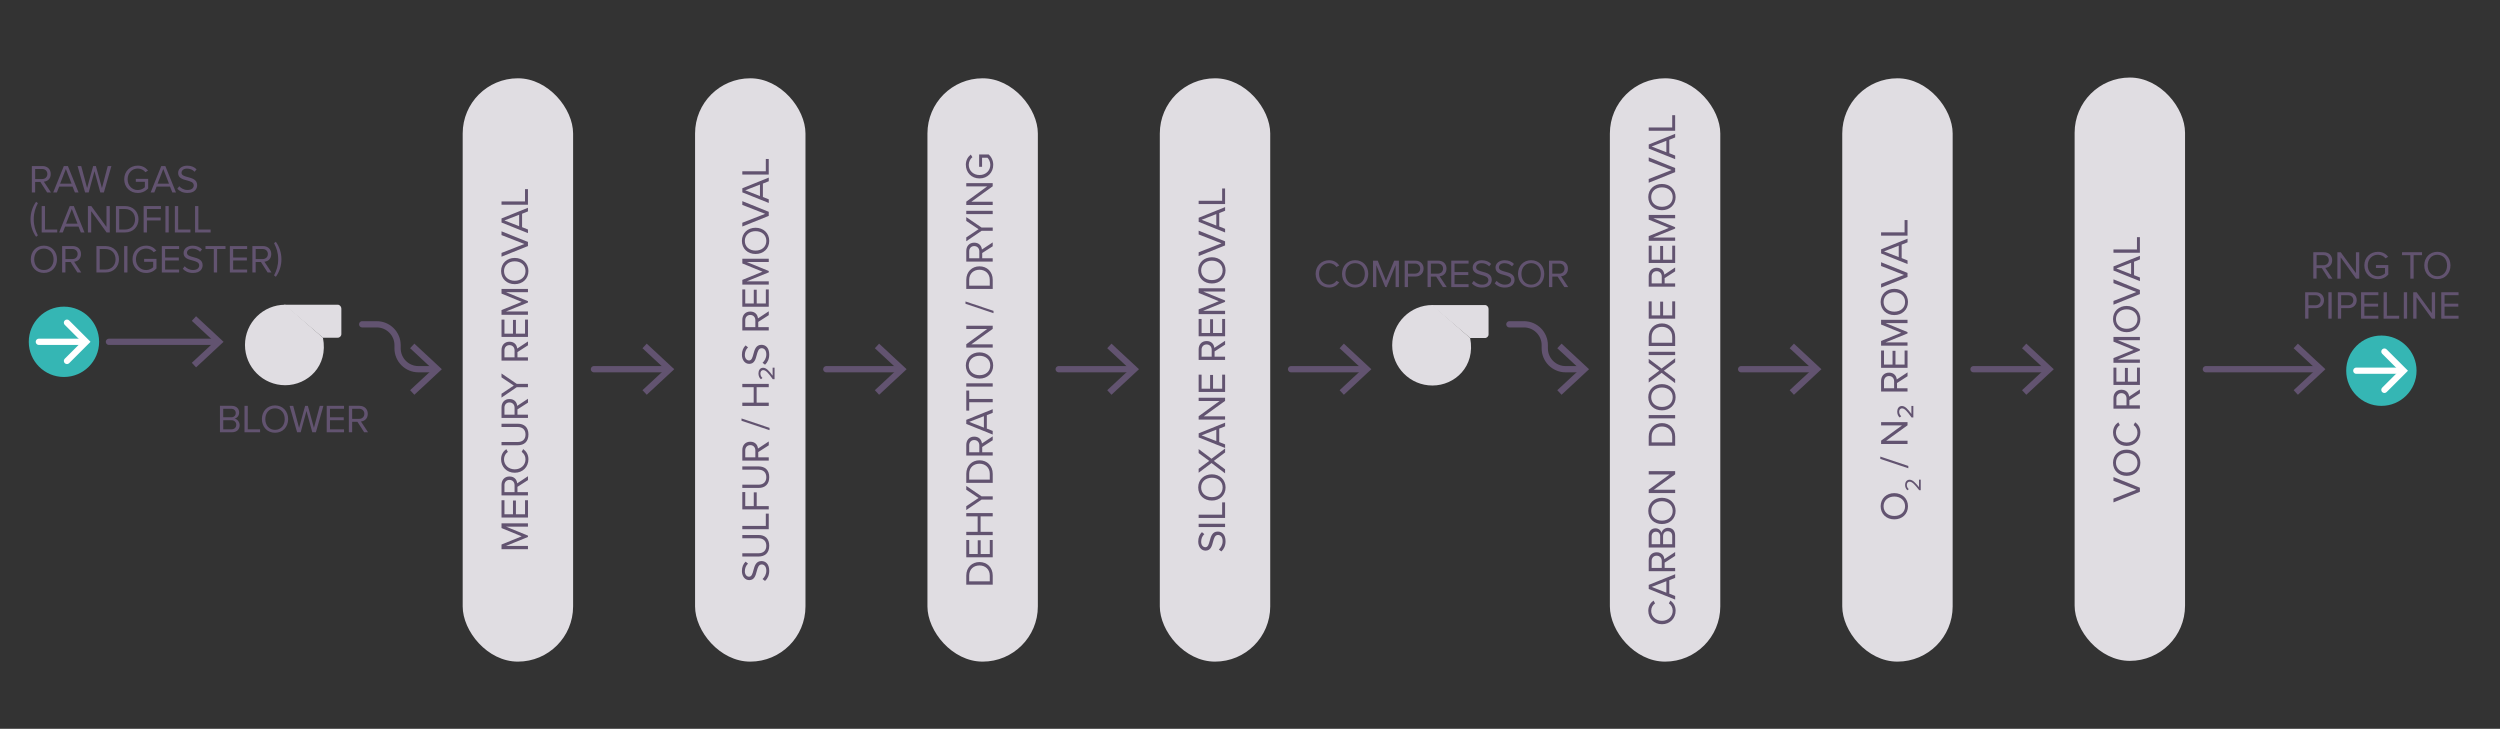 <?xml version="1.0" encoding="UTF-8"?>
<svg id="Calque_1" data-name="Calque 1" xmlns="http://www.w3.org/2000/svg" viewBox="0 0 1200 349.81">
  <rect x="0" y="0" width="1200" height="349.81" fill="#333333" stroke="none"/>
  <defs>
    <style>
      .cls-1 {
        fill: #fff;
      }

      .cls-2 {
        fill: #625370;
      }

      .cls-3 {
        stroke: #625370;
      }

      .cls-3, .cls-4 {
        fill: none;
        stroke-linecap: round;
        stroke-miterlimit: 10;
        stroke-width: 3px;
      }

      .cls-5 {
        fill: #e0dde2;
      }

      .cls-6 {
        fill: #35b6b4;
      }

      .cls-4 {
        stroke: #fff;
      }
    </style>
  </defs>
  <g id="RAW_GAS_LANDFILL_OR_DIGESTER_" data-name="RAW GAS  (LANDFILL OR DIGESTER)">
    <path class="cls-2" d="M19.4,87.34h-2.53v5.03h-1.58v-12.67h5.09c2.32,0,3.97,1.48,3.97,3.82s-1.56,3.53-3.29,3.69l3.42,5.17h-1.86l-3.23-5.03Zm.8-6.23h-3.32v4.84h3.32c1.5,0,2.53-1.01,2.53-2.43s-1.03-2.41-2.53-2.41Z"/>
    <path class="cls-2" d="M34.83,89.57h-6.42l-1.12,2.81h-1.75l5.09-12.67h1.96l5.11,12.67h-1.75l-1.12-2.81Zm-5.97-1.41h5.49l-2.74-7.05-2.75,7.05Z"/>
    <path class="cls-2" d="M45.35,82.16l-2.79,10.22h-1.71l-3.61-12.67h1.75l2.81,10.56,2.91-10.56h1.31l2.91,10.56,2.79-10.56h1.75l-3.61,12.67h-1.71l-2.79-10.22Z"/>
    <path class="cls-2" d="M66.14,79.5c2.24,0,3.8,.99,4.92,2.37l-1.25,.78c-.8-1.03-2.15-1.75-3.67-1.75-2.77,0-4.88,2.13-4.88,5.15s2.11,5.17,4.88,5.17c1.52,0,2.77-.74,3.4-1.37v-2.58h-4.35v-1.41h5.93v4.58c-1.18,1.31-2.91,2.18-4.98,2.18-3.61,0-6.52-2.64-6.52-6.57s2.91-6.55,6.52-6.55Z"/>
    <path class="cls-2" d="M81.6,89.57h-6.42l-1.12,2.81h-1.75l5.09-12.67h1.96l5.11,12.67h-1.75l-1.12-2.81Zm-5.97-1.41h5.49l-2.74-7.05-2.75,7.05Z"/>
    <path class="cls-2" d="M86.03,89.39c.84,.93,2.2,1.8,3.99,1.8,2.26,0,2.98-1.22,2.98-2.18,0-1.52-1.54-1.94-3.21-2.39-2.03-.53-4.29-1.1-4.29-3.59,0-2.09,1.86-3.51,4.35-3.51,1.94,0,3.44,.65,4.5,1.77l-.95,1.16c-.95-1.04-2.28-1.52-3.67-1.52-1.52,0-2.6,.82-2.6,2.01,0,1.27,1.46,1.65,3.08,2.09,2.07,.55,4.43,1.2,4.43,3.86,0,1.84-1.25,3.72-4.67,3.72-2.2,0-3.82-.84-4.86-2.01l.93-1.2Z"/>
    <path class="cls-2" d="M14.65,105.26c0-3.06,.97-6.04,2.68-8.4l.85,.65c-1.22,2.41-1.98,4.58-1.98,7.75s.76,5.34,1.98,7.73l-.85,.67c-1.71-2.34-2.68-5.34-2.68-8.4Z"/>
    <path class="cls-2" d="M20.01,98.91h1.58v11.27h5.89v1.41h-7.47v-12.67Z"/>
    <path class="cls-2" d="M37.68,108.77h-6.42l-1.12,2.81h-1.75l5.09-12.67h1.96l5.11,12.67h-1.75l-1.12-2.81Zm-5.97-1.41h5.49l-2.74-7.05-2.75,7.05Z"/>
    <path class="cls-2" d="M43.78,101.36v10.22h-1.58v-12.67h1.62l7.29,10.01v-10.01h1.58v12.67h-1.52l-7.39-10.22Z"/>
    <path class="cls-2" d="M55.65,98.91h4.33c3.93,0,6.5,2.75,6.5,6.34s-2.57,6.33-6.5,6.33h-4.33v-12.67Zm4.33,11.27c3.08,0,4.86-2.2,4.86-4.92s-1.73-4.94-4.86-4.94h-2.75v9.86h2.75Z"/>
    <path class="cls-2" d="M68.95,98.91h8.3v1.41h-6.72v4.08h6.59v1.41h-6.59v5.78h-1.58v-12.67Z"/>
    <path class="cls-2" d="M79.4,98.91h1.58v12.67h-1.58v-12.67Z"/>
    <path class="cls-2" d="M83.94,98.91h1.58v11.27h5.89v1.41h-7.47v-12.67Z"/>
    <path class="cls-2" d="M93.63,98.91h1.58v11.27h5.89v1.41h-7.47v-12.67Z"/>
    <path class="cls-2" d="M21.07,117.91c3.74,0,6.29,2.81,6.29,6.55s-2.55,6.55-6.29,6.55-6.29-2.81-6.29-6.55,2.53-6.55,6.29-6.55Zm0,1.41c-2.85,0-4.65,2.18-4.65,5.15s1.8,5.15,4.65,5.15,4.65-2.2,4.65-5.15-1.82-5.15-4.65-5.15Z"/>
    <path class="cls-2" d="M33.93,125.75h-2.53v5.03h-1.58v-12.67h5.09c2.32,0,3.97,1.48,3.97,3.82s-1.56,3.53-3.29,3.69l3.42,5.17h-1.86l-3.23-5.03Zm.8-6.23h-3.32v4.84h3.32c1.5,0,2.53-1.01,2.53-2.43s-1.03-2.41-2.53-2.41Z"/>
    <path class="cls-2" d="M46.28,118.12h4.33c3.93,0,6.5,2.75,6.5,6.34s-2.57,6.33-6.5,6.33h-4.33v-12.67Zm4.33,11.27c3.08,0,4.86-2.2,4.86-4.92s-1.73-4.94-4.86-4.94h-2.75v9.86h2.75Z"/>
    <path class="cls-2" d="M59.59,118.12h1.58v12.67h-1.58v-12.67Z"/>
    <path class="cls-2" d="M70.13,117.91c2.24,0,3.8,.99,4.92,2.37l-1.25,.78c-.8-1.03-2.15-1.75-3.67-1.75-2.77,0-4.88,2.13-4.88,5.15s2.11,5.17,4.88,5.17c1.52,0,2.77-.74,3.4-1.37v-2.58h-4.35v-1.41h5.93v4.58c-1.18,1.31-2.91,2.18-4.98,2.18-3.61,0-6.52-2.64-6.52-6.57s2.91-6.55,6.52-6.55Z"/>
    <path class="cls-2" d="M77.67,118.12h8.3v1.41h-6.72v4.08h6.59v1.41h-6.59v4.37h6.72v1.41h-8.3v-12.67Z"/>
    <path class="cls-2" d="M88.65,127.8c.84,.93,2.2,1.8,3.99,1.8,2.26,0,2.98-1.22,2.98-2.18,0-1.52-1.54-1.94-3.21-2.39-2.03-.53-4.29-1.1-4.29-3.59,0-2.09,1.86-3.51,4.35-3.51,1.94,0,3.44,.65,4.5,1.77l-.95,1.16c-.95-1.04-2.28-1.52-3.67-1.52-1.52,0-2.6,.82-2.6,2.01,0,1.27,1.46,1.65,3.08,2.09,2.07,.55,4.43,1.2,4.43,3.86,0,1.84-1.25,3.72-4.67,3.72-2.2,0-3.82-.84-4.86-2.01l.93-1.2Z"/>
    <path class="cls-2" d="M102.64,119.52h-4.01v-1.41h9.61v1.41h-4.03v11.27h-1.58v-11.27Z"/>
    <path class="cls-2" d="M110.33,118.12h8.3v1.41h-6.72v4.08h6.59v1.41h-6.59v4.37h6.72v1.41h-8.3v-12.67Z"/>
    <path class="cls-2" d="M125.25,125.75h-2.53v5.03h-1.58v-12.67h5.09c2.32,0,3.97,1.48,3.97,3.82s-1.56,3.53-3.29,3.69l3.42,5.17h-1.86l-3.23-5.03Zm.8-6.23h-3.32v4.84h3.32c1.5,0,2.53-1.01,2.53-2.43s-1.03-2.41-2.53-2.41Z"/>
    <path class="cls-2" d="M131.54,116.71l.85-.65c1.73,2.36,2.7,5.34,2.7,8.4s-.97,6.06-2.7,8.4l-.85-.67c1.23-2.39,1.99-4.58,1.99-7.73s-.76-5.34-1.99-7.75Z"/>
  </g>
  <g>
    <path class="cls-2" d="M1114.49,128.71h-2.53v5.03h-1.58v-12.67h5.09c2.32,0,3.97,1.48,3.97,3.82s-1.56,3.53-3.29,3.69l3.42,5.17h-1.86l-3.23-5.03Zm.8-6.23h-3.32v4.84h3.32c1.5,0,2.53-1.01,2.53-2.43s-1.03-2.41-2.53-2.41Z"/>
    <path class="cls-2" d="M1123.52,123.53v10.22h-1.58v-12.67h1.62l7.29,10.01v-10.01h1.58v12.67h-1.52l-7.39-10.22Z"/>
    <path class="cls-2" d="M1141.4,120.87c2.24,0,3.8,.99,4.92,2.37l-1.25,.78c-.8-1.03-2.15-1.75-3.67-1.75-2.77,0-4.88,2.13-4.88,5.15s2.11,5.17,4.88,5.17c1.52,0,2.77-.74,3.4-1.37v-2.58h-4.35v-1.41h5.93v4.58c-1.18,1.31-2.91,2.18-4.98,2.18-3.61,0-6.52-2.64-6.52-6.57s2.91-6.55,6.52-6.55Z"/>
    <path class="cls-2" d="M1156.98,122.48h-4.01v-1.41h9.61v1.41h-4.03v11.27h-1.58v-11.27Z"/>
    <path class="cls-2" d="M1169.94,120.87c3.74,0,6.29,2.81,6.29,6.55s-2.55,6.55-6.29,6.55-6.29-2.81-6.29-6.55,2.53-6.55,6.29-6.55Zm0,1.41c-2.85,0-4.65,2.18-4.65,5.15s1.8,5.15,4.65,5.15,4.65-2.2,4.65-5.15-1.82-5.15-4.65-5.15Z"/>
    <path class="cls-2" d="M1106.47,140.28h5.09c2.54,0,3.97,1.75,3.97,3.82s-1.46,3.82-3.97,3.82h-3.51v5.03h-1.58v-12.67Zm4.9,1.41h-3.32v4.83h3.32c1.5,0,2.53-.99,2.53-2.41s-1.03-2.41-2.53-2.41Z"/>
    <path class="cls-2" d="M1117.62,140.28h1.58v12.67h-1.58v-12.67Z"/>
    <path class="cls-2" d="M1122.16,140.28h5.09c2.54,0,3.97,1.75,3.97,3.82s-1.46,3.82-3.97,3.82h-3.51v5.03h-1.58v-12.67Zm4.9,1.41h-3.32v4.83h3.32c1.5,0,2.53-.99,2.53-2.41s-1.03-2.41-2.53-2.41Z"/>
    <path class="cls-2" d="M1133.31,140.28h8.3v1.41h-6.72v4.08h6.59v1.41h-6.59v4.37h6.72v1.41h-8.3v-12.67Z"/>
    <path class="cls-2" d="M1144.13,140.28h1.58v11.27h5.89v1.41h-7.47v-12.67Z"/>
    <path class="cls-2" d="M1153.82,140.28h1.58v12.67h-1.58v-12.67Z"/>
    <path class="cls-2" d="M1159.93,142.73v10.22h-1.58v-12.67h1.62l7.29,10.01v-10.01h1.58v12.67h-1.52l-7.39-10.22Z"/>
    <path class="cls-2" d="M1171.81,140.28h8.3v1.41h-6.72v4.08h6.59v1.41h-6.59v4.37h6.72v1.41h-8.3v-12.67Z"/>
  </g>
  <g>
    <line class="cls-3" x1="52.29" y1="164.07" x2="104.06" y2="164.07"/>
    <polygon class="cls-2" points="94.12 176.34 92.07 174.14 102.91 164.07 92.07 154 94.12 151.8 107.31 164.07 94.12 176.34"/>
  </g>
  <g>
    <g>
      <path class="cls-5" d="M155.01,162.1c2.7,13.68-7.43,22.81-18.1,22.81s-19.32-8.65-19.32-19.32,8.65-19.32,19.32-19.32"/>
      <path class="cls-5" d="M136.38,146.27h25.97c.72,.11,1.5,.89,1.5,1.85v12.23c0,.96-.78,1.75-1.75,1.75h-7.09"/>
    </g>
    <g>
      <path class="cls-2" d="M105.58,194.8h5.65c2.21,0,3.56,1.33,3.56,3.23,0,1.6-1.07,2.66-2.23,2.91,1.35,.21,2.47,1.6,2.47,3.12,0,2.04-1.35,3.42-3.67,3.42h-5.78v-12.69Zm5.38,5.5c1.43,0,2.19-.88,2.19-2.04s-.76-2.05-2.19-2.05h-3.81v4.09h3.81Zm.08,5.78c1.48,0,2.36-.84,2.36-2.19,0-1.16-.8-2.19-2.36-2.19h-3.88v4.38h3.88Z"/>
      <path class="cls-2" d="M117.36,194.8h1.58v11.28h5.9v1.41h-7.48v-12.69Z"/>
      <path class="cls-2" d="M132.01,194.6c3.75,0,6.3,2.82,6.3,6.56s-2.55,6.56-6.3,6.56-6.3-2.82-6.3-6.56,2.53-6.56,6.3-6.56Zm0,1.41c-2.85,0-4.66,2.19-4.66,5.16s1.81,5.16,4.66,5.16,4.66-2.21,4.66-5.16-1.83-5.16-4.66-5.16Z"/>
      <path class="cls-2" d="M147.12,197.26l-2.8,10.24h-1.71l-3.62-12.69h1.75l2.82,10.58,2.91-10.58h1.31l2.91,10.58,2.8-10.58h1.75l-3.62,12.69h-1.71l-2.8-10.24Z"/>
      <path class="cls-2" d="M156.82,194.8h8.31v1.41h-6.74v4.09h6.6v1.41h-6.6v4.38h6.74v1.41h-8.31v-12.69Z"/>
      <path class="cls-2" d="M171.56,202.45h-2.53v5.04h-1.58v-12.69h5.1c2.32,0,3.98,1.48,3.98,3.82s-1.56,3.54-3.29,3.69l3.42,5.18h-1.86l-3.24-5.04Zm.8-6.24h-3.33v4.85h3.33c1.5,0,2.53-1.01,2.53-2.44s-1.03-2.42-2.53-2.42Z"/>
    </g>
  </g>
  <g>
    <line class="cls-3" x1="285.09" y1="177.22" x2="320.37" y2="177.22"/>
    <polygon class="cls-2" points="310.43 189.49 308.39 187.29 319.22 177.22 308.39 167.15 310.43 164.95 323.63 177.22 310.43 189.49"/>
  </g>
  <g>
    <line class="cls-3" x1="396.63" y1="177.22" x2="431.91" y2="177.22"/>
    <polygon class="cls-2" points="421.97 189.49 419.93 187.29 430.76 177.22 419.93 167.15 421.97 164.95 435.17 177.22 421.97 189.49"/>
  </g>
  <g>
    <line class="cls-3" x1="508.17" y1="177.22" x2="543.46" y2="177.22"/>
    <polygon class="cls-2" points="533.51 189.49 531.47 187.29 542.3 177.22 531.47 167.15 533.51 164.95 546.71 177.22 533.51 189.49"/>
  </g>
  <g>
    <line class="cls-3" x1="619.71" y1="177.22" x2="655" y2="177.22"/>
    <polygon class="cls-2" points="645.05 189.49 643.01 187.29 653.84 177.22 643.01 167.15 645.05 164.95 658.25 177.22 645.05 189.49"/>
  </g>
  <g>
    <line class="cls-3" x1="835.74" y1="177.22" x2="871.03" y2="177.22"/>
    <polygon class="cls-2" points="861.09 189.49 859.04 187.29 869.88 177.22 859.04 167.15 861.09 164.95 874.28 177.22 861.09 189.49"/>
  </g>
  <g>
    <line class="cls-3" x1="947.28" y1="177.22" x2="982.57" y2="177.22"/>
    <polygon class="cls-2" points="972.63 189.49 970.58 187.29 981.42 177.22 970.58 167.15 972.63 164.95 985.82 177.22 972.63 189.49"/>
  </g>
  <g>
    <g>
      <path class="cls-5" d="M705.67,162.24c2.7,13.68-7.43,22.81-18.1,22.81s-19.32-8.65-19.32-19.32,8.65-19.32,19.32-19.32"/>
      <path class="cls-5" d="M687.04,146.42h25.97c.72,.11,1.5,.89,1.5,1.85v12.23c0,.96-.78,1.75-1.75,1.75h-7.09"/>
    </g>
    <g>
      <path class="cls-2" d="M631.5,131.47c0-3.9,2.87-6.56,6.47-6.56,2.3,0,3.86,1.08,4.87,2.51l-1.33,.74c-.72-1.07-2.04-1.85-3.54-1.85-2.72,0-4.83,2.13-4.83,5.16s2.11,5.16,4.83,5.16c1.5,0,2.82-.76,3.54-1.85l1.35,.74c-1.07,1.45-2.59,2.51-4.89,2.51-3.6,0-6.47-2.66-6.47-6.56Z"/>
      <path class="cls-2" d="M650.47,124.9c3.75,0,6.3,2.82,6.3,6.56s-2.55,6.56-6.3,6.56-6.3-2.82-6.3-6.56,2.53-6.56,6.3-6.56Zm0,1.41c-2.85,0-4.66,2.19-4.66,5.16s1.81,5.16,4.66,5.16,4.66-2.21,4.66-5.16-1.83-5.16-4.66-5.16Z"/>
      <path class="cls-2" d="M669.9,127.24l-4.32,10.56h-.65l-4.3-10.56v10.56h-1.58v-12.69h2.26l3.94,9.67,3.96-9.67h2.26v12.69h-1.58v-10.56Z"/>
      <path class="cls-2" d="M674.25,125.11h5.1c2.55,0,3.98,1.75,3.98,3.82s-1.46,3.82-3.98,3.82h-3.52v5.04h-1.58v-12.69Zm4.91,1.41h-3.33v4.83h3.33c1.5,0,2.53-.99,2.53-2.42s-1.03-2.42-2.53-2.42Z"/>
      <path class="cls-2" d="M689.34,132.76h-2.53v5.04h-1.58v-12.69h5.1c2.32,0,3.98,1.48,3.98,3.82s-1.56,3.54-3.29,3.69l3.42,5.18h-1.86l-3.24-5.04Zm.8-6.24h-3.33v4.85h3.33c1.5,0,2.53-1.01,2.53-2.44s-1.03-2.42-2.53-2.42Z"/>
      <path class="cls-2" d="M696.61,125.11h8.31v1.41h-6.74v4.09h6.6v1.41h-6.6v4.38h6.74v1.41h-8.31v-12.69Z"/>
      <path class="cls-2" d="M707.42,134.82c.84,.93,2.21,1.81,4,1.81,2.26,0,2.99-1.22,2.99-2.19,0-1.52-1.54-1.94-3.22-2.4-2.04-.53-4.3-1.1-4.3-3.6,0-2.09,1.86-3.52,4.36-3.52,1.94,0,3.44,.65,4.51,1.77l-.95,1.16c-.95-1.05-2.28-1.52-3.67-1.52-1.52,0-2.61,.82-2.61,2.02,0,1.27,1.47,1.66,3.08,2.09,2.07,.55,4.43,1.2,4.43,3.86,0,1.85-1.26,3.73-4.68,3.73-2.21,0-3.82-.84-4.87-2.02l.93-1.2Z"/>
      <path class="cls-2" d="M718.37,134.82c.84,.93,2.21,1.81,4,1.81,2.26,0,2.99-1.22,2.99-2.19,0-1.52-1.54-1.94-3.22-2.4-2.04-.53-4.3-1.1-4.3-3.6,0-2.09,1.86-3.52,4.36-3.52,1.94,0,3.44,.65,4.51,1.77l-.95,1.16c-.95-1.05-2.28-1.52-3.67-1.52-1.52,0-2.61,.82-2.61,2.02,0,1.27,1.47,1.66,3.08,2.09,2.07,.55,4.43,1.2,4.43,3.86,0,1.85-1.26,3.73-4.68,3.73-2.21,0-3.82-.84-4.87-2.02l.93-1.2Z"/>
      <path class="cls-2" d="M734.95,124.9c3.75,0,6.3,2.82,6.3,6.56s-2.55,6.56-6.3,6.56-6.3-2.82-6.3-6.56,2.53-6.56,6.3-6.56Zm0,1.41c-2.85,0-4.66,2.19-4.66,5.16s1.81,5.16,4.66,5.16,4.66-2.21,4.66-5.16-1.83-5.16-4.66-5.16Z"/>
      <path class="cls-2" d="M747.64,132.76h-2.53v5.04h-1.58v-12.69h5.1c2.32,0,3.98,1.48,3.98,3.82s-1.56,3.54-3.29,3.69l3.42,5.18h-1.86l-3.24-5.04Zm.8-6.24h-3.33v4.85h3.33c1.5,0,2.53-1.01,2.53-2.44s-1.03-2.42-2.53-2.42Z"/>
    </g>
  </g>
  <g>
    <line class="cls-3" x1="1058.82" y1="177.22" x2="1112.93" y2="177.22"/>
    <polygon class="cls-2" points="1102.99 189.49 1100.95 187.29 1111.78 177.22 1100.95 167.15 1102.99 164.95 1116.19 177.22 1102.99 189.49"/>
  </g>
  <g>
    <path class="cls-3" d="M173.85,155.67h6.99c5.52,0,10,4.48,10,10v1.55c0,5.52,4.48,10,10,10h8"/>
    <polygon class="cls-2" points="198.89 189.49 196.85 187.29 207.68 177.22 196.85 167.15 198.89 164.95 212.09 177.22 198.89 189.49"/>
  </g>
  <g>
    <path class="cls-3" d="M724.5,155.67h6.99c5.52,0,10,4.48,10,10v1.55c0,5.52,4.48,10,10,10h8"/>
    <polygon class="cls-2" points="749.55 189.49 747.5 187.29 758.34 177.22 747.5 167.15 749.55 164.95 762.74 177.22 749.55 189.49"/>
  </g>
  <g>
    <rect class="cls-5" x="222.09" y="37.58" width="53" height="280" rx="26.5" ry="26.5"/>
    <g>
      <path class="cls-2" d="M242.86,252.78l10.56,4.32v.65l-10.56,4.3h10.56v1.58h-12.69v-2.26l9.67-3.94-9.67-3.96v-2.26h12.69v1.58h-10.56Z"/>
      <path class="cls-2" d="M240.73,248.42v-8.31h1.41v6.74h4.09v-6.6h1.41v6.6h4.38v-6.74h1.41v8.31h-12.69Z"/>
      <path class="cls-2" d="M248.38,233.68v2.53h5.04v1.58h-12.69v-5.1c0-2.32,1.48-3.98,3.83-3.98s3.54,1.56,3.69,3.29l5.18-3.42v1.86l-5.04,3.24Zm-6.24-.8v3.33h4.85v-3.33c0-1.5-1.01-2.53-2.44-2.53s-2.42,1.03-2.42,2.53Z"/>
      <path class="cls-2" d="M247.08,226.92c-3.9,0-6.56-2.87-6.56-6.47,0-2.3,1.08-3.86,2.51-4.87l.74,1.33c-1.07,.72-1.85,2.04-1.85,3.54,0,2.72,2.13,4.83,5.16,4.83s5.16-2.11,5.16-4.83c0-1.5-.76-2.82-1.85-3.54l.74-1.35c1.45,1.07,2.51,2.59,2.51,4.89,0,3.6-2.66,6.47-6.56,6.47Z"/>
      <path class="cls-2" d="M240.73,213.74v-1.58h7.73c2.32,0,3.79-1.26,3.79-3.6s-1.46-3.6-3.79-3.6h-7.73v-1.58h7.74c3.16,0,5.18,1.73,5.18,5.17s-2.04,5.18-5.16,5.18h-7.76Z"/>
      <path class="cls-2" d="M248.38,196.5v2.53h5.04v1.58h-12.69v-5.1c0-2.32,1.48-3.98,3.83-3.98s3.54,1.56,3.69,3.29l5.18-3.42v1.86l-5.04,3.24Zm-6.24-.8v3.33h4.85v-3.33c0-1.5-1.01-2.53-2.44-2.53s-2.42,1.03-2.42,2.53Z"/>
      <path class="cls-2" d="M248.05,185.85l-7.33,5v-1.85l5.9-3.94-5.9-3.94v-1.85l7.33,4.99h5.37v1.58h-5.37Z"/>
      <path class="cls-2" d="M248.38,168.99v2.53h5.04v1.58h-12.69v-5.1c0-2.32,1.48-3.98,3.83-3.98s3.54,1.56,3.69,3.29l5.18-3.42v1.86l-5.04,3.24Zm-6.24-.8v3.33h4.85v-3.33c0-1.5-1.01-2.53-2.44-2.53s-2.42,1.03-2.42,2.53Z"/>
      <path class="cls-2" d="M240.73,161.72v-8.31h1.41v6.74h4.09v-6.6h1.41v6.6h4.38v-6.74h1.41v8.31h-12.69Z"/>
      <path class="cls-2" d="M242.86,140.24l10.56,4.32v.65l-10.56,4.3h10.56v1.58h-12.69v-2.26l9.67-3.94-9.67-3.96v-2.26h12.69v1.58h-10.56Z"/>
      <path class="cls-2" d="M240.52,130.1c0-3.75,2.82-6.3,6.56-6.3s6.56,2.55,6.56,6.3-2.82,6.3-6.56,6.3-6.56-2.53-6.56-6.3Zm1.41,0c0,2.85,2.19,4.66,5.16,4.66s5.16-1.81,5.16-4.66-2.21-4.66-5.16-4.66-5.16,1.83-5.16,4.66Z"/>
      <path class="cls-2" d="M240.73,123.21v-1.81l10.96-4.28-10.96-4.28v-1.81l12.69,5.12v1.96l-12.69,5.1Z"/>
      <path class="cls-2" d="M250.6,102.61v6.43l2.82,1.12v1.75l-12.69-5.1v-1.96l12.69-5.12v1.75l-2.82,1.12Zm-1.41,5.97v-5.5l-7.06,2.74,7.06,2.76Z"/>
      <path class="cls-2" d="M240.73,98.27v-1.58h11.28v-5.9h1.41v7.48h-12.69Z"/>
    </g>
  </g>
  <g>
    <rect class="cls-5" x="333.63" y="37.58" width="53" height="280" rx="26.5" ry="26.5"/>
    <g>
      <path class="cls-2" d="M366.02,277.93c.93-.84,1.81-2.21,1.81-4,0-2.26-1.22-2.99-2.19-2.99-1.52,0-1.94,1.54-2.4,3.22-.53,2.04-1.1,4.3-3.6,4.3-2.09,0-3.52-1.86-3.52-4.36,0-1.94,.65-3.44,1.77-4.51l1.16,.95c-1.05,.95-1.52,2.28-1.52,3.67,0,1.52,.82,2.61,2.02,2.61,1.27,0,1.66-1.47,2.09-3.08,.55-2.07,1.2-4.43,3.86-4.43,1.85,0,3.73,1.26,3.73,4.68,0,2.21-.84,3.82-2.02,4.87l-1.2-.93Z"/>
      <path class="cls-2" d="M356.31,267.15v-1.58h7.73c2.32,0,3.79-1.26,3.79-3.6s-1.46-3.6-3.79-3.6h-7.73v-1.58h7.74c3.16,0,5.18,1.73,5.18,5.17s-2.04,5.18-5.16,5.18h-7.76Z"/>
      <path class="cls-2" d="M356.31,254.02v-1.58h11.28v-5.9h1.41v7.48h-12.69Z"/>
      <path class="cls-2" d="M356.31,244.5v-8.31h1.41v6.74h4.09v-6.6h1.41v6.6h5.78v1.58h-12.69Z"/>
      <path class="cls-2" d="M356.31,234.23v-1.58h7.73c2.32,0,3.79-1.26,3.79-3.6s-1.46-3.6-3.79-3.6h-7.73v-1.58h7.74c3.16,0,5.18,1.73,5.18,5.17s-2.04,5.18-5.16,5.18h-7.76Z"/>
      <path class="cls-2" d="M363.96,216.99v2.53h5.04v1.58h-12.69v-5.1c0-2.32,1.48-3.98,3.83-3.98s3.54,1.56,3.69,3.29l5.18-3.42v1.86l-5.04,3.24Zm-6.24-.8v3.33h4.85v-3.33c0-1.5-1.01-2.53-2.44-2.53s-2.42,1.03-2.42,2.53Z"/>
      <path class="cls-2" d="M355.93,201.98v-1.12l13.45,4.51v1.12l-13.45-4.51Z"/>
      <path class="cls-2" d="M363.18,185.85v7.42h5.82v1.58h-12.69v-1.58h5.46v-7.42h-5.46v-1.58h12.69v1.58h-5.82Z"/>
      <path class="cls-2" d="M370.93,182.02c-2.07-2.91-3.31-4.36-4.55-4.36-.97,0-1.39,.8-1.39,1.62,0,.95,.46,1.73,.99,2.13l-.72,.63c-.8-.63-1.2-1.71-1.2-2.8,0-1.39,.7-2.72,2.25-2.72s2.93,1.58,4.55,3.82v-3.86h.93v5.54h-.86Z"/>
      <path class="cls-2" d="M366.02,174.13c.93-.84,1.81-2.21,1.81-4,0-2.26-1.22-2.99-2.19-2.99-1.52,0-1.94,1.54-2.4,3.22-.53,2.04-1.1,4.3-3.6,4.3-2.09,0-3.52-1.86-3.52-4.36,0-1.94,.65-3.44,1.77-4.51l1.16,.95c-1.05,.95-1.52,2.28-1.52,3.67,0,1.52,.82,2.61,2.02,2.61,1.27,0,1.66-1.47,2.09-3.08,.55-2.07,1.2-4.43,3.86-4.43,1.85,0,3.73,1.26,3.73,4.68,0,2.21-.84,3.82-2.02,4.87l-1.2-.93Z"/>
      <path class="cls-2" d="M363.96,154.51v2.53h5.04v1.58h-12.69v-5.1c0-2.32,1.48-3.98,3.83-3.98s3.54,1.56,3.69,3.29l5.18-3.42v1.86l-5.04,3.24Zm-6.24-.8v3.33h4.85v-3.33c0-1.5-1.01-2.53-2.44-2.53s-2.42,1.03-2.42,2.53Z"/>
      <path class="cls-2" d="M356.31,147.24v-8.31h1.41v6.74h4.09v-6.6h1.41v6.6h4.38v-6.74h1.41v8.31h-12.69Z"/>
      <path class="cls-2" d="M358.45,125.76l10.56,4.32v.65l-10.56,4.3h10.56v1.58h-12.69v-2.26l9.67-3.94-9.67-3.96v-2.26h12.69v1.58h-10.56Z"/>
      <path class="cls-2" d="M356.11,115.62c0-3.75,2.82-6.3,6.56-6.3s6.56,2.55,6.56,6.3-2.82,6.3-6.56,6.3-6.56-2.53-6.56-6.3Zm1.41,0c0,2.85,2.19,4.66,5.16,4.66s5.16-1.81,5.16-4.66-2.21-4.66-5.16-4.66-5.16,1.83-5.16,4.66Z"/>
      <path class="cls-2" d="M356.31,108.73v-1.81l10.96-4.28-10.96-4.28v-1.81l12.69,5.12v1.96l-12.69,5.1Z"/>
      <path class="cls-2" d="M366.19,88.13v6.43l2.82,1.12v1.75l-12.69-5.1v-1.96l12.69-5.12v1.75l-2.82,1.12Zm-1.41,5.97v-5.5l-7.06,2.74,7.06,2.76Z"/>
      <path class="cls-2" d="M356.31,83.79v-1.58h11.28v-5.9h1.41v7.48h-12.69Z"/>
    </g>
  </g>
  <g>
    <rect class="cls-5" x="445.17" y="37.58" width="53" height="280" rx="26.5" ry="26.5"/>
    <g>
      <path class="cls-2" d="M463.81,280.63v-4.34c0-3.94,2.76-6.51,6.36-6.51s6.34,2.57,6.34,6.51v4.34h-12.69Zm11.28-4.34c0-3.08-2.21-4.87-4.93-4.87s-4.95,1.73-4.95,4.87v2.76h9.88v-2.76Z"/>
      <path class="cls-2" d="M463.81,267.5v-8.31h1.41v6.74h4.09v-6.6h1.41v6.6h4.38v-6.74h1.41v8.31h-12.69Z"/>
      <path class="cls-2" d="M470.68,247.86v7.42h5.82v1.58h-12.69v-1.58h5.46v-7.42h-5.46v-1.58h12.69v1.58h-5.82Z"/>
      <path class="cls-2" d="M471.14,239.82l-7.33,5v-1.85l5.9-3.94-5.9-3.94v-1.85l7.33,4.99h5.37v1.58h-5.37Z"/>
      <path class="cls-2" d="M463.81,231.79v-4.34c0-3.94,2.76-6.51,6.36-6.51s6.34,2.57,6.34,6.51v4.34h-12.69Zm11.28-4.34c0-3.08-2.21-4.87-4.93-4.87s-4.95,1.73-4.95,4.87v2.76h9.88v-2.76Z"/>
      <path class="cls-2" d="M471.46,214.55v2.53h5.04v1.58h-12.69v-5.1c0-2.32,1.48-3.98,3.82-3.98s3.54,1.56,3.69,3.29l5.18-3.42v1.86l-5.04,3.24Zm-6.24-.8v3.33h4.85v-3.33c0-1.5-1.01-2.53-2.44-2.53s-2.42,1.03-2.42,2.53Z"/>
      <path class="cls-2" d="M473.68,199.29v6.43l2.82,1.12v1.75l-12.69-5.1v-1.96l12.69-5.12v1.75l-2.82,1.12Zm-1.41,5.97v-5.5l-7.06,2.74,7.06,2.76Z"/>
      <path class="cls-2" d="M465.22,193.09v4.01h-1.41v-9.63h1.41v4.03h11.28v1.58h-11.28Z"/>
      <path class="cls-2" d="M463.81,185.57v-1.58h12.69v1.58h-12.69Z"/>
      <path class="cls-2" d="M463.6,175.43c0-3.75,2.82-6.3,6.56-6.3s6.56,2.55,6.56,6.3-2.82,6.3-6.56,6.3-6.56-2.53-6.56-6.3Zm1.41,0c0,2.85,2.19,4.66,5.16,4.66s5.16-1.81,5.16-4.66-2.21-4.66-5.16-4.66-5.16,1.83-5.16,4.66Z"/>
      <path class="cls-2" d="M466.26,165.27h10.24v1.58h-12.69v-1.62l10.03-7.31h-10.03v-1.58h12.69v1.52l-10.24,7.4Z"/>
      <path class="cls-2" d="M463.43,145.82v-1.12l13.45,4.51v1.12l-13.45-4.51Z"/>
      <path class="cls-2" d="M463.81,138.69v-4.34c0-3.94,2.76-6.51,6.36-6.51s6.34,2.57,6.34,6.51v4.34h-12.69Zm11.28-4.34c0-3.08-2.21-4.87-4.93-4.87s-4.95,1.73-4.95,4.87v2.76h9.88v-2.76Z"/>
      <path class="cls-2" d="M471.46,121.45v2.53h5.04v1.58h-12.69v-5.1c0-2.32,1.48-3.98,3.82-3.98s3.54,1.56,3.69,3.29l5.18-3.42v1.86l-5.04,3.24Zm-6.24-.8v3.33h4.85v-3.33c0-1.5-1.01-2.53-2.44-2.53s-2.42,1.03-2.42,2.53Z"/>
      <path class="cls-2" d="M471.14,110.8l-7.33,5v-1.85l5.9-3.94-5.9-3.94v-1.85l7.33,4.99h5.37v1.58h-5.37Z"/>
      <path class="cls-2" d="M463.81,102.77v-1.58h12.69v1.58h-12.69Z"/>
      <path class="cls-2" d="M466.26,96.83h10.24v1.58h-12.69v-1.62l10.03-7.31h-10.03v-1.58h12.69v1.52l-10.24,7.4Z"/>
      <path class="cls-2" d="M463.6,79.12c0-2.25,.99-3.81,2.38-4.93l.78,1.26c-1.03,.8-1.75,2.15-1.75,3.67,0,2.78,2.13,4.89,5.16,4.89s5.18-2.11,5.18-4.89c0-1.52-.74-2.78-1.37-3.41h-2.59v4.36h-1.41v-5.94h4.58c1.31,1.18,2.19,2.91,2.19,4.99,0,3.62-2.65,6.53-6.58,6.53s-6.56-2.91-6.56-6.53Z"/>
    </g>
  </g>
  <g>
    <rect class="cls-5" x="556.71" y="37.58" width="53" height="280" rx="26.5" ry="26.5"/>
    <g>
      <path class="cls-2" d="M585.05,263.77c.93-.84,1.81-2.21,1.81-4,0-2.26-1.22-2.99-2.19-2.99-1.52,0-1.94,1.54-2.4,3.22-.53,2.04-1.1,4.3-3.6,4.3-2.09,0-3.52-1.86-3.52-4.36,0-1.94,.65-3.44,1.77-4.51l1.16,.95c-1.05,.95-1.52,2.28-1.52,3.67,0,1.52,.82,2.61,2.02,2.61,1.27,0,1.65-1.47,2.09-3.08,.55-2.07,1.2-4.43,3.86-4.43,1.85,0,3.73,1.26,3.73,4.68,0,2.21-.84,3.82-2.02,4.87l-1.2-.93Z"/>
      <path class="cls-2" d="M575.35,252.98v-1.58h12.69v1.58h-12.69Z"/>
      <path class="cls-2" d="M575.35,248.62v-1.58h11.28v-5.9h1.41v7.48h-12.69Z"/>
      <path class="cls-2" d="M575.14,233.97c0-3.75,2.82-6.3,6.56-6.3s6.57,2.55,6.57,6.3-2.82,6.3-6.57,6.3-6.56-2.53-6.56-6.3Zm1.41,0c0,2.85,2.19,4.66,5.16,4.66s5.16-1.81,5.16-4.66-2.21-4.66-5.16-4.66-5.16,1.83-5.16,4.66Z"/>
      <path class="cls-2" d="M582.64,221.24l5.4,4.05v1.92l-6.51-4.95-6.18,4.66v-1.92l5.08-3.77-5.08-3.75v-1.92l6.17,4.64,6.53-4.93v1.9l-5.4,4.05Z"/>
      <path class="cls-2" d="M585.23,205.76v6.43l2.82,1.12v1.75l-12.69-5.1v-1.96l12.69-5.12v1.75l-2.82,1.12Zm-1.41,5.97v-5.5l-7.06,2.74,7.06,2.76Z"/>
      <path class="cls-2" d="M577.8,199.84h10.24v1.58h-12.69v-1.62l10.03-7.31h-10.03v-1.58h12.69v1.52l-10.24,7.4Z"/>
      <path class="cls-2" d="M575.35,188.14v-8.31h1.41v6.74h4.09v-6.6h1.41v6.6h4.38v-6.74h1.41v8.31h-12.69Z"/>
      <path class="cls-2" d="M583,168.67v2.53h5.04v1.58h-12.69v-5.1c0-2.32,1.48-3.98,3.83-3.98s3.54,1.56,3.69,3.29l5.18-3.42v1.86l-5.04,3.24Zm-6.24-.8v3.33h4.85v-3.33c0-1.5-1.01-2.53-2.44-2.53s-2.42,1.03-2.42,2.53Z"/>
      <path class="cls-2" d="M575.35,161.41v-8.31h1.41v6.74h4.09v-6.6h1.41v6.6h4.38v-6.74h1.41v8.31h-12.69Z"/>
      <path class="cls-2" d="M577.48,139.92l10.56,4.32v.65l-10.56,4.3h10.56v1.58h-12.69v-2.26l9.67-3.94-9.67-3.96v-2.26h12.69v1.58h-10.56Z"/>
      <path class="cls-2" d="M575.14,129.78c0-3.75,2.82-6.3,6.56-6.3s6.57,2.55,6.57,6.3-2.82,6.3-6.57,6.3-6.56-2.53-6.56-6.3Zm1.41,0c0,2.85,2.19,4.66,5.16,4.66s5.16-1.81,5.16-4.66-2.21-4.66-5.16-4.66-5.16,1.83-5.16,4.66Z"/>
      <path class="cls-2" d="M575.35,122.9v-1.81l10.96-4.28-10.96-4.28v-1.81l12.69,5.12v1.96l-12.69,5.1Z"/>
      <path class="cls-2" d="M585.23,102.29v6.43l2.82,1.12v1.75l-12.69-5.1v-1.96l12.69-5.12v1.75l-2.82,1.12Zm-1.41,5.97v-5.5l-7.06,2.74,7.06,2.76Z"/>
      <path class="cls-2" d="M575.35,97.95v-1.58h11.28v-5.9h1.41v7.48h-12.69Z"/>
    </g>
  </g>
  <g>
    <rect class="cls-5" x="772.74" y="37.58" width="53" height="280" rx="26.5" ry="26.5"/>
    <g>
      <path class="cls-2" d="M797.74,299.63c-3.9,0-6.56-2.87-6.56-6.47,0-2.3,1.08-3.86,2.51-4.87l.74,1.33c-1.07,.72-1.85,2.04-1.85,3.54,0,2.72,2.13,4.83,5.16,4.83s5.16-2.11,5.16-4.83c0-1.5-.76-2.82-1.85-3.54l.74-1.35c1.45,1.07,2.51,2.59,2.51,4.89,0,3.6-2.66,6.47-6.56,6.47Z"/>
      <path class="cls-2" d="M801.26,278.51v6.43l2.82,1.12v1.75l-12.69-5.1v-1.96l12.69-5.12v1.75l-2.82,1.12Zm-1.41,5.97v-5.5l-7.06,2.74,7.06,2.76Z"/>
      <path class="cls-2" d="M799.03,270.07v2.53h5.04v1.58h-12.69v-5.1c0-2.32,1.48-3.98,3.82-3.98s3.54,1.56,3.69,3.29l5.18-3.42v1.86l-5.04,3.24Zm-6.24-.8v3.33h4.85v-3.33c0-1.5-1.01-2.53-2.44-2.53s-2.42,1.03-2.42,2.53Z"/>
      <path class="cls-2" d="M791.38,262.8v-5.65c0-2.21,1.33-3.56,3.23-3.56,1.6,0,2.66,1.07,2.91,2.23,.21-1.35,1.6-2.47,3.12-2.47,2.04,0,3.42,1.35,3.42,3.67v5.78h-12.69Zm5.5-5.38c0-1.43-.88-2.19-2.04-2.19s-2.05,.76-2.05,2.19v3.81h4.09v-3.81Zm5.78-.08c0-1.48-.84-2.36-2.19-2.36-1.16,0-2.19,.8-2.19,2.36v3.88h4.38v-3.88Z"/>
      <path class="cls-2" d="M791.17,245.24c0-3.75,2.82-6.3,6.56-6.3s6.56,2.55,6.56,6.3-2.82,6.3-6.56,6.3-6.56-2.53-6.56-6.3Zm1.41,0c0,2.85,2.19,4.66,5.16,4.66s5.16-1.81,5.16-4.66-2.21-4.66-5.16-4.66-5.16,1.83-5.16,4.66Z"/>
      <path class="cls-2" d="M793.84,235.08h10.24v1.58h-12.69v-1.62l10.03-7.31h-10.03v-1.58h12.69v1.52l-10.24,7.4Z"/>
      <path class="cls-2" d="M791.38,213.94v-4.34c0-3.94,2.76-6.51,6.36-6.51s6.34,2.57,6.34,6.51v4.34h-12.69Zm11.28-4.34c0-3.08-2.21-4.87-4.93-4.87s-4.95,1.73-4.95,4.87v2.76h9.88v-2.76Z"/>
      <path class="cls-2" d="M791.38,200.81v-1.58h12.69v1.58h-12.69Z"/>
      <path class="cls-2" d="M791.17,190.67c0-3.75,2.82-6.3,6.56-6.3s6.56,2.55,6.56,6.3-2.82,6.3-6.56,6.3-6.56-2.53-6.56-6.3Zm1.41,0c0,2.85,2.19,4.66,5.16,4.66s5.16-1.81,5.16-4.66-2.21-4.66-5.16-4.66-5.16,1.83-5.16,4.66Z"/>
      <path class="cls-2" d="M798.67,177.94l5.4,4.05v1.92l-6.51-4.95-6.18,4.66v-1.92l5.08-3.77-5.08-3.75v-1.92l6.17,4.64,6.53-4.93v1.9l-5.4,4.05Z"/>
      <path class="cls-2" d="M791.38,170.44v-1.58h12.69v1.58h-12.69Z"/>
      <path class="cls-2" d="M791.38,166.09v-4.34c0-3.94,2.76-6.51,6.36-6.51s6.34,2.57,6.34,6.51v4.34h-12.69Zm11.28-4.34c0-3.08-2.21-4.87-4.93-4.87s-4.95,1.73-4.95,4.87v2.76h9.88v-2.76Z"/>
      <path class="cls-2" d="M791.38,152.96v-8.31h1.41v6.74h4.09v-6.6h1.41v6.6h4.38v-6.74h1.41v8.31h-12.69Z"/>
      <path class="cls-2" d="M799.03,133.49v2.53h5.04v1.58h-12.69v-5.1c0-2.32,1.48-3.98,3.82-3.98s3.54,1.56,3.69,3.29l5.18-3.42v1.86l-5.04,3.24Zm-6.24-.8v3.33h4.85v-3.33c0-1.5-1.01-2.53-2.44-2.53s-2.42,1.03-2.42,2.53Z"/>
      <path class="cls-2" d="M791.38,126.23v-8.31h1.41v6.74h4.09v-6.6h1.41v6.6h4.38v-6.74h1.41v8.31h-12.69Z"/>
      <path class="cls-2" d="M793.51,104.74l10.56,4.32v.65l-10.56,4.3h10.56v1.58h-12.69v-2.26l9.67-3.94-9.67-3.96v-2.26h12.69v1.58h-10.56Z"/>
      <path class="cls-2" d="M791.17,94.6c0-3.75,2.82-6.3,6.56-6.3s6.56,2.55,6.56,6.3-2.82,6.3-6.56,6.3-6.56-2.53-6.56-6.3Zm1.41,0c0,2.85,2.19,4.66,5.16,4.66s5.16-1.81,5.16-4.66-2.21-4.66-5.16-4.66-5.16,1.83-5.16,4.66Z"/>
      <path class="cls-2" d="M791.38,87.72v-1.81l10.96-4.28-10.96-4.28v-1.81l12.69,5.12v1.96l-12.69,5.1Z"/>
      <path class="cls-2" d="M801.26,67.11v6.43l2.82,1.12v1.75l-12.69-5.1v-1.96l12.69-5.12v1.75l-2.82,1.12Zm-1.41,5.97v-5.5l-7.06,2.74,7.06,2.76Z"/>
      <path class="cls-2" d="M791.38,62.77v-1.58h11.28v-5.9h1.41v7.48h-12.69Z"/>
    </g>
  </g>
  <g>
    <rect class="cls-5" x="884.28" y="37.58" width="53" height="280" rx="26.5" ry="26.5"/>
    <g>
      <path class="cls-2" d="M902.71,243c0-3.75,2.82-6.3,6.56-6.3s6.56,2.55,6.56,6.3-2.82,6.3-6.56,6.3-6.56-2.53-6.56-6.3Zm1.41,0c0,2.85,2.19,4.66,5.16,4.66s5.16-1.81,5.16-4.66-2.21-4.66-5.16-4.66-5.16,1.83-5.16,4.66Z"/>
      <path class="cls-2" d="M921.22,235.31c-2.1-2.66-3.33-4.1-4.6-4.1-.94,0-1.35,.78-1.35,1.54,0,.89,.38,1.58,.93,2.01l-.59,.57c-.74-.57-1.17-1.53-1.17-2.57,0-1.23,.7-2.49,2.17-2.49s2.88,1.53,4.52,3.59v-3.63h.82v5.08h-.73Z"/>
      <path class="cls-2" d="M902.54,220.27v-1.12l13.45,4.51v1.12l-13.45-4.51Z"/>
      <path class="cls-2" d="M905.38,211.55h10.24v1.58h-12.69v-1.62l10.03-7.31h-10.03v-1.58h12.69v1.52l-10.24,7.4Z"/>
      <path class="cls-2" d="M917.54,200.38c-2.07-2.91-3.31-4.36-4.55-4.36-.97,0-1.39,.8-1.39,1.62,0,.95,.46,1.73,.99,2.13l-.72,.63c-.8-.63-1.2-1.71-1.2-2.8,0-1.39,.7-2.72,2.25-2.72s2.93,1.58,4.55,3.82v-3.86h.93v5.54h-.86Z"/>
      <path class="cls-2" d="M910.57,183.83v2.53h5.04v1.58h-12.69v-5.1c0-2.32,1.48-3.98,3.83-3.98s3.54,1.56,3.69,3.29l5.18-3.42v1.86l-5.04,3.24Zm-6.24-.8v3.33h4.85v-3.33c0-1.5-1.01-2.53-2.44-2.53s-2.42,1.03-2.42,2.53Z"/>
      <path class="cls-2" d="M902.92,176.56v-8.31h1.41v6.74h4.09v-6.6h1.41v6.6h4.38v-6.74h1.41v8.31h-12.69Z"/>
      <path class="cls-2" d="M905.05,155.08l10.56,4.32v.65l-10.56,4.3h10.56v1.58h-12.69v-2.26l9.67-3.94-9.67-3.96v-2.26h12.69v1.58h-10.56Z"/>
      <path class="cls-2" d="M902.71,144.94c0-3.75,2.82-6.3,6.56-6.3s6.56,2.55,6.56,6.3-2.82,6.3-6.56,6.3-6.56-2.53-6.56-6.3Zm1.41,0c0,2.85,2.19,4.66,5.16,4.66s5.16-1.81,5.16-4.66-2.21-4.66-5.16-4.66-5.16,1.83-5.16,4.66Z"/>
      <path class="cls-2" d="M902.92,138.05v-1.81l10.96-4.28-10.96-4.28v-1.81l12.69,5.12v1.96l-12.69,5.1Z"/>
      <path class="cls-2" d="M912.8,117.45v6.43l2.82,1.12v1.75l-12.69-5.1v-1.96l12.69-5.12v1.75l-2.82,1.12Zm-1.41,5.97v-5.5l-7.06,2.74,7.06,2.76Z"/>
      <path class="cls-2" d="M902.92,113.11v-1.58h11.28v-5.9h1.41v7.48h-12.69Z"/>
    </g>
  </g>
  <g>
    <rect class="cls-5" x="995.82" y="37.22" width="53" height="280" rx="26.5" ry="26.5"/>
    <g>
      <path class="cls-2" d="M1014.46,241.16v-1.81l10.96-4.28-10.96-4.28v-1.81l12.69,5.12v1.96l-12.69,5.1Z"/>
      <path class="cls-2" d="M1014.25,222.12c0-3.75,2.82-6.3,6.56-6.3s6.56,2.55,6.56,6.3-2.82,6.3-6.56,6.3-6.56-2.53-6.56-6.3Zm1.41,0c0,2.85,2.19,4.66,5.16,4.66s5.16-1.81,5.16-4.66-2.21-4.66-5.16-4.66-5.16,1.83-5.16,4.66Z"/>
      <path class="cls-2" d="M1020.82,214.05c-3.9,0-6.56-2.87-6.56-6.47,0-2.3,1.08-3.86,2.51-4.87l.74,1.33c-1.07,.72-1.85,2.04-1.85,3.54,0,2.72,2.13,4.83,5.16,4.83s5.16-2.11,5.16-4.83c0-1.5-.76-2.82-1.85-3.54l.74-1.35c1.45,1.07,2.51,2.59,2.51,4.89,0,3.6-2.66,6.47-6.56,6.47Z"/>
      <path class="cls-2" d="M1022.11,192.04v2.53h5.04v1.58h-12.69v-5.1c0-2.32,1.48-3.98,3.83-3.98s3.54,1.56,3.69,3.29l5.18-3.42v1.86l-5.04,3.24Zm-6.24-.8v3.33h4.85v-3.33c0-1.5-1.01-2.53-2.44-2.53s-2.42,1.03-2.42,2.53Z"/>
      <path class="cls-2" d="M1014.46,184.77v-8.31h1.41v6.74h4.09v-6.6h1.41v6.6h4.38v-6.74h1.41v8.31h-12.69Z"/>
      <path class="cls-2" d="M1016.59,163.29l10.56,4.32v.65l-10.56,4.3h10.56v1.58h-12.69v-2.26l9.67-3.94-9.67-3.96v-2.26h12.69v1.58h-10.56Z"/>
      <path class="cls-2" d="M1014.25,153.15c0-3.75,2.82-6.3,6.56-6.3s6.56,2.55,6.56,6.3-2.82,6.3-6.56,6.3-6.56-2.53-6.56-6.3Zm1.41,0c0,2.85,2.19,4.66,5.16,4.66s5.16-1.81,5.16-4.66-2.21-4.66-5.16-4.66-5.16,1.83-5.16,4.66Z"/>
      <path class="cls-2" d="M1014.46,146.26v-1.81l10.96-4.28-10.96-4.28v-1.81l12.69,5.12v1.96l-12.69,5.1Z"/>
      <path class="cls-2" d="M1024.34,125.65v6.43l2.82,1.12v1.75l-12.69-5.1v-1.96l12.69-5.12v1.75l-2.82,1.12Zm-1.41,5.97v-5.5l-7.06,2.74,7.06,2.76Z"/>
      <path class="cls-2" d="M1014.46,121.32v-1.58h11.28v-5.9h1.41v7.48h-12.69Z"/>
    </g>
  </g>
  <g>
    <circle class="cls-6" cx="30.69" cy="164.07" r="16.88"/>
    <g>
      <line class="cls-4" x1="18.65" y1="164.07" x2="39.74" y2="164.07"/>
      <path class="cls-1" d="M32.14,174.76c-.38,0-.77-.15-1.06-.44-.59-.59-.59-1.54,0-2.12l8.13-8.13-8.13-8.13c-.59-.59-.59-1.54,0-2.12s1.54-.59,2.12,0l10.25,10.25-10.25,10.25c-.29,.29-.68,.44-1.06,.44Z"/>
    </g>
  </g>
  <g>
    <circle class="cls-6" cx="1143.06" cy="177.94" r="16.88"/>
    <g>
      <line class="cls-4" x1="1131.03" y1="177.94" x2="1152.11" y2="177.94"/>
      <path class="cls-1" d="M1144.51,188.64c-.38,0-.77-.15-1.06-.44-.59-.59-.59-1.54,0-2.12l8.13-8.13-8.13-8.13c-.59-.59-.59-1.54,0-2.12s1.54-.59,2.12,0l10.25,10.25-10.25,10.25c-.29,.29-.68,.44-1.06,.44Z"/>
    </g>
  </g>
</svg>